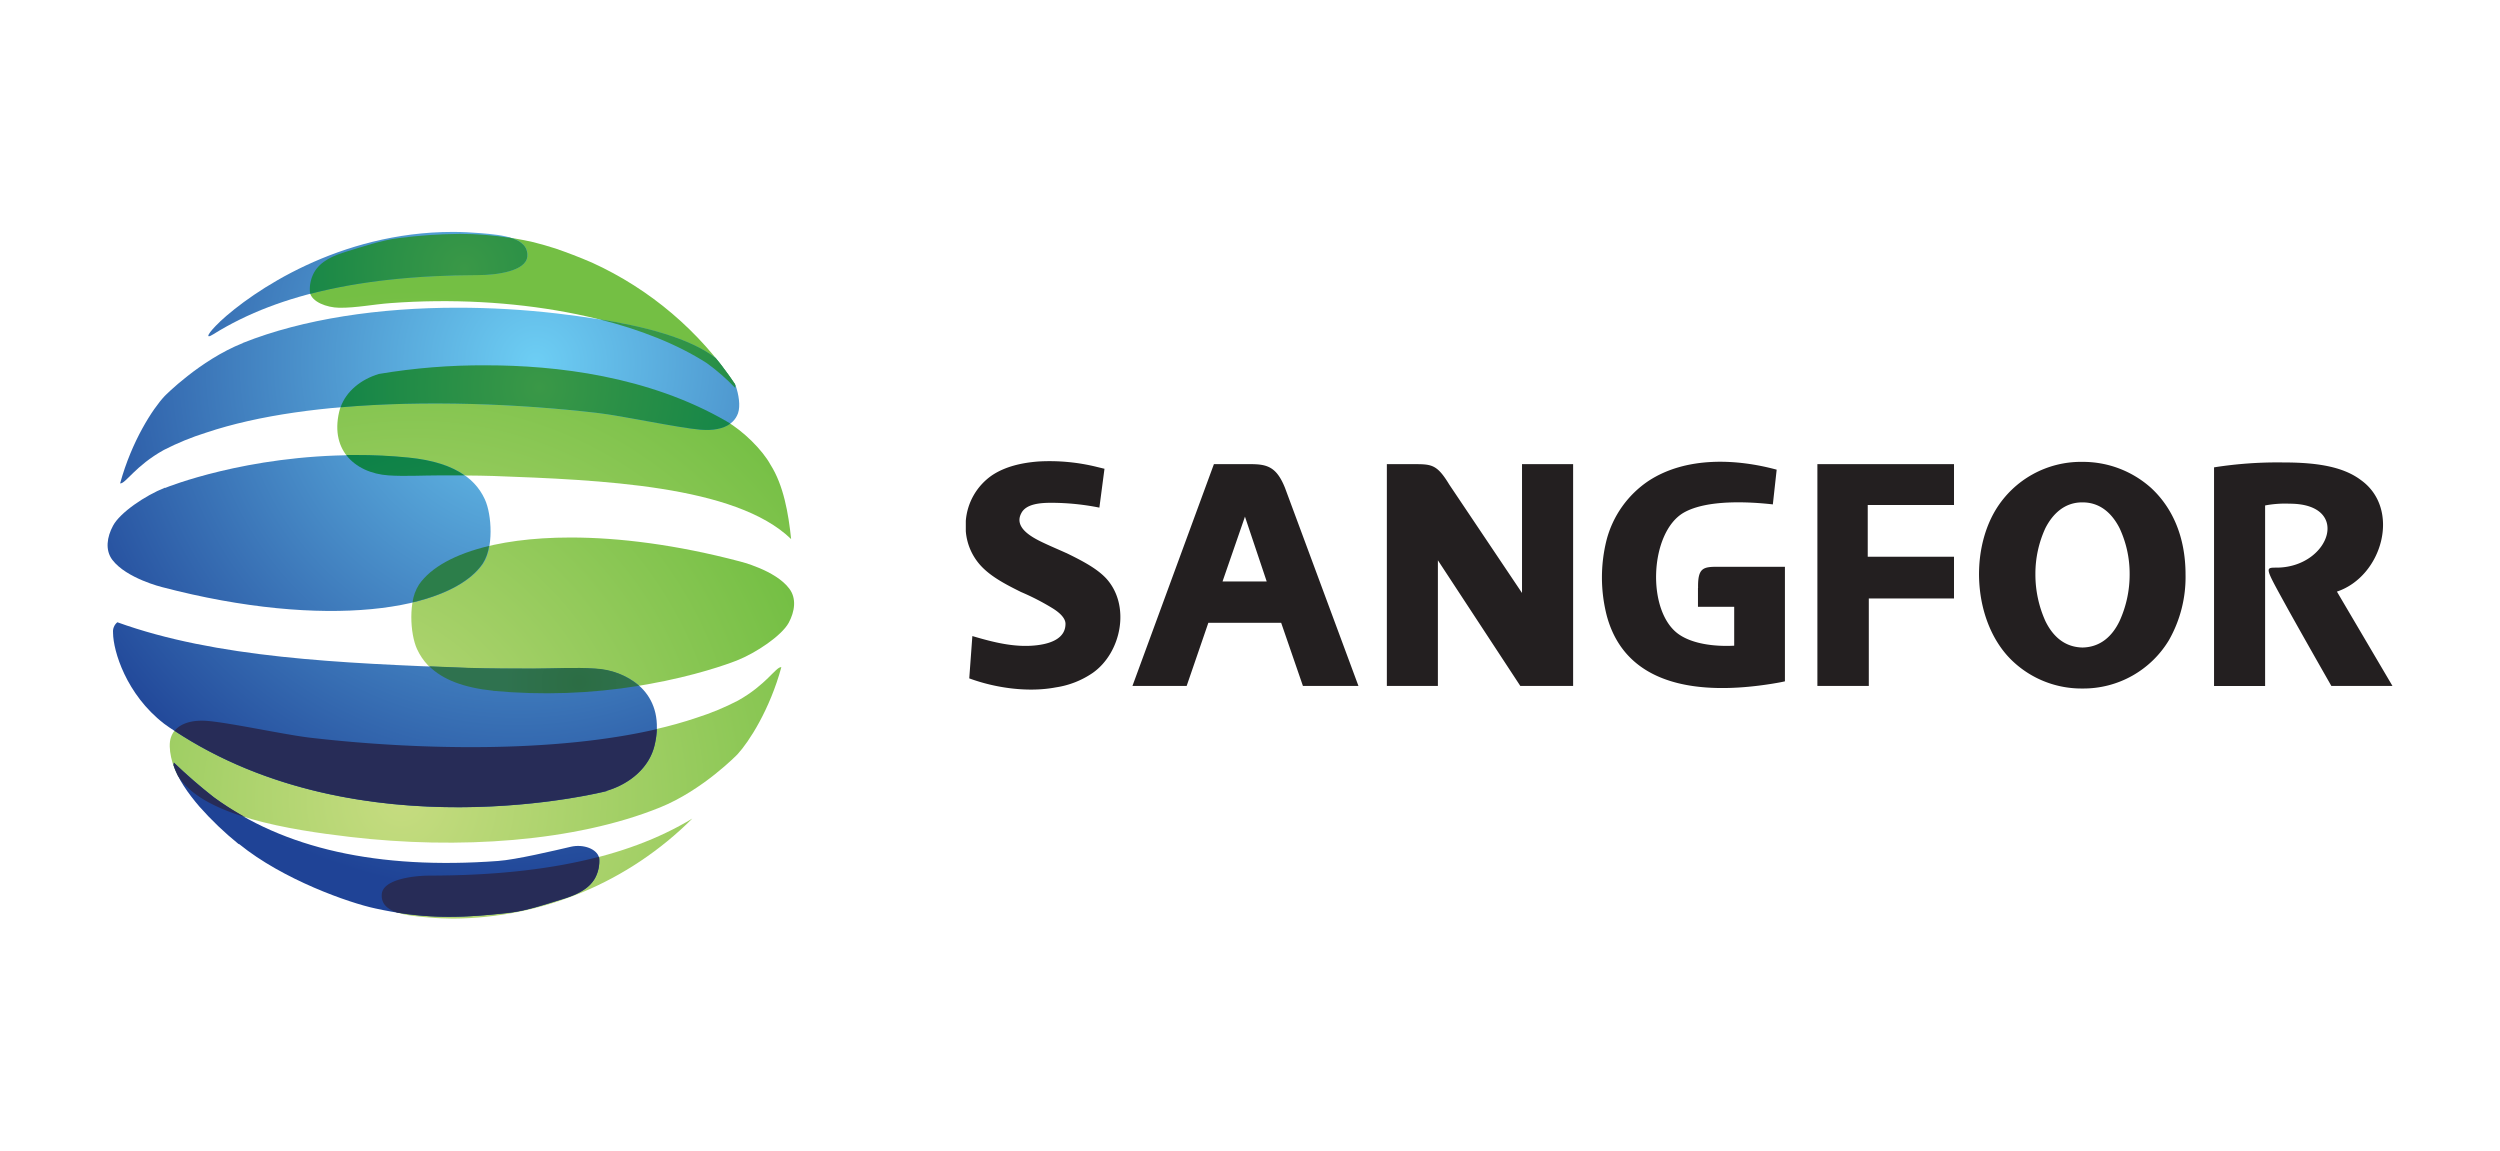 <svg xmlns="http://www.w3.org/2000/svg" xmlns:xlink="http://www.w3.org/1999/xlink" id="bdbecebc-eea4-4ce3-9443-ae02207c311f" data-name="Layer 1" viewBox="0 0 724.5 333.43"><defs><style>.a72a166c-2fb5-4974-a1c7-1b34dead22bb{fill:none;}.b1d0c8d8-d1cb-47c7-b7fe-63c6aa8477a2{fill:#231f20;}.fde6c8bf-2318-4da6-9b45-e26df6a9dc39{clip-path:url(#bdc2b9f0-02b5-475e-967f-e1b1a0faf6e1);}.b00c2068-2ede-482c-8b6e-967aa7c6df0e{fill:url(#e91b0b7a-c2fd-4491-bc47-4b8c88c9691c);}.fab20704-4aab-4f02-85f8-83f6e3b9592b{clip-path:url(#af796287-e896-4bd9-909e-2a5e7c2d9248);}.a48a1130-6d3e-498e-aef1-9a6eb942e970{fill:url(#b64717cb-e4d2-4935-9678-889528e73d30);}.bee141ee-7147-47ec-9f5c-2b9537ce261b{clip-path:url(#a8749e97-02a7-4cec-b400-6825514f88a0);}.faae88e2-582a-4910-8675-75a48e9a2011{fill:url(#e30ad8ba-7f7e-4003-ab88-378d0bcaca1b);}.be78e94a-ebe2-4f68-887e-c77b40a30944{clip-path:url(#f78594d2-d175-49c8-8d52-cd4e98a56d68);}.aab7f28e-78ef-4df0-b0a4-7c1d47652271{fill:url(#a07240ac-6083-47c0-94ba-366a80fd7e19);}.bffbe76a-35a1-413e-980a-c49e3e5c053a{clip-path:url(#bc70cfc1-2db0-4166-956d-20a54c44db8e);}.b9861726-979e-4354-b175-1cdc191f6810{fill:url(#fb3363ee-64b4-4299-b866-bf708be13f74);}.a0af6f0b-e750-4765-97c9-6732f472fbe0{clip-path:url(#f40b85ff-394c-4dc7-a363-ac89f23ec44f);}.b3624667-74ea-4ce3-bf17-b9274f9c09ee{fill:url(#ea898243-4d89-47f4-846c-155341470b22);}.f72230ac-08bb-4d05-a039-90cee9e3bda0{clip-path:url(#aa00ce66-1d6b-4c1a-bd30-1f8a8736d19a);}.b0b1356a-bded-40e2-bdfb-67e2b445ae92{fill:url(#b6ed2173-e25f-4a8a-908d-3dced58511d0);}.e082c934-719a-4b49-8cbb-a1be129cc929{clip-path:url(#b9ddbf9c-ee54-43e8-b34f-13e93f1578f6);}.ee4e5116-0d77-48c7-8c26-e8d81ae7750a{fill:url(#ff291969-b003-4914-a926-390018414d7d);}.bbf31ed8-e9b1-4b3a-99a3-e54eb6335da3{clip-path:url(#e79ce8e8-e063-416c-9afa-82097cba4bbd);}.bdbfb050-42e3-4732-9ece-c6c4beea20de{fill:url(#b7f9773a-0fa0-474a-8ea8-edba76bca0f6);}.a25656fe-8bd2-4871-9a14-4dc9638e0e9f{clip-path:url(#a6f430fe-caf6-42c9-ba3b-e1185ab1721c);}.aa82e992-9527-4712-bdb3-59180abae40d{fill:url(#b33c5432-907f-479c-9c20-79ba0cd07a0d);}.b1059d46-c949-4876-b2f8-2f1b1a12bd6e{clip-path:url(#fe3dfdd8-1174-4f62-8b87-4dc8337c5ebe);}.abac2558-b354-497a-8f9e-b43dad465495{fill:url(#f4ad385c-d896-4aab-8b84-2125574c2181);}.b71ce475-2dc6-4833-8f78-0d0d978f24eb{clip-path:url(#b3273f71-dd76-42e9-ae2e-cb6f4af7462b);}.fcb20207-889c-4e30-96d8-ae3b22fa1f42{fill:url(#ee2003ac-02d7-4be0-9a7c-a578416cb36f);}.ed05b689-f42c-42cf-a7e0-841cc6be8ea3{clip-path:url(#b6fae2d0-1963-4b7d-af76-1027f3db3a9f);}.bb30df3b-5839-4574-a591-31be9a735e2f{fill:url(#afd29d33-3dd8-4aaf-b0a6-8a9877b257e6);}.bc0f1629-87f4-496e-bb6b-954bc92efb88{clip-path:url(#a7e95b17-8126-4f69-8f7e-188aa9c2b6be);}.f2b2e215-9b75-4a36-b3fd-d1378da0172a{fill:url(#a1bb41b0-1453-4860-8693-3f897bfd9198);}.b727b82a-70f6-4447-b31d-414ac29f55a2,.e35be42a-7ec0-4bb8-87b2-02a0ba79a95b{fill:#272c57;}.ac338fb9-dbaa-4fdf-bbc2-c4b65bd793e4{clip-path:url(#a8557e91-dedb-4d37-932d-2828294cd14b);}.f46d7146-16f7-4d5e-bec9-dbc39a12ce51{fill:url(#be5204a0-e99c-47bf-aa3b-a9b5c2c2bba0);}.e241a5e3-3e3f-46fb-b33b-e5a4302d9388{clip-path:url(#a52581a1-adb9-491d-8875-8061cf20f094);}.ed06387b-604d-4b26-8edf-9c88c9ca0a4e{fill:url(#a782d760-8459-452d-b5a3-014129040584);}.b727b82a-70f6-4447-b31d-414ac29f55a2{fill-rule:evenodd;}</style><clipPath id="bdc2b9f0-02b5-475e-967f-e1b1a0faf6e1"><path class="a72a166c-2fb5-4974-a1c7-1b34dead22bb" d="M213.93,203a76,76,0,0,1-12.05,5c-30.4,10.32-76.36,9.86-111.95,5.74-7.1-.82-23.11-4.3-29.73-4.86-5-.44-9.32.91-10.65,4.76-1.09,3.08.51,8.63,2,11.19,7.12,11.75,32.81,15.7,49.85,17.7,31.4,3.7,65.13,1.46,89.86-8.53,12.41-5,22.46-15.4,22.46-15.4,3.35-3.62,9.39-13,12.72-25.27a.1.1,0,0,0-.07,0c-1.57,0-4.35,5.14-12.47,9.68"></path></clipPath><radialGradient id="e91b0b7a-c2fd-4491-bc47-4b8c88c9691c" cx="6302" cy="175.48" r="5.78" gradientTransform="matrix(29.27, 0, 0, -29.61, -184342.75, 5427.79)" gradientUnits="userSpaceOnUse"><stop offset="0" stop-color="#c6dc80"></stop><stop offset="0.86" stop-color="#74bf44"></stop><stop offset="1" stop-color="#74bf44"></stop></radialGradient><clipPath id="af796287-e896-4bd9-909e-2a5e7c2d9248"><path class="a72a166c-2fb5-4974-a1c7-1b34dead22bb" d="M109.8,108.37c-5.66,1.72-10.27,5.67-11.52,11-2.69,11.6,5.21,17.79,14.3,18.41,4.77.32,9.82,0,14.8,0,5.17,0,10.46,0,15.67.16,30.6,1.13,70.15,2.66,86.22,18.29-.78-7.49-2.2-15.62-6-21.59-2.35-4.29-7.88-9.73-12.69-12.51-22.69-13.15-49.47-16.25-69.69-16.25a180.79,180.79,0,0,0-31.11,2.5"></path></clipPath><radialGradient id="b64717cb-e4d2-4935-9678-889528e73d30" cx="6303.36" cy="175.46" r="5.77" gradientTransform="matrix(29.45, 0, 0, -29.51, -185513.7, 5408.29)" xlink:href="#e91b0b7a-c2fd-4491-bc47-4b8c88c9691c"></radialGradient><clipPath id="a8749e97-02a7-4cec-b400-6825514f88a0"><path class="a72a166c-2fb5-4974-a1c7-1b34dead22bb" d="M115.58,69c-4.84.56-10.81,2.59-15,3.86C96.73,74,92.88,75.62,91,79a10.29,10.29,0,0,0-1.18,5.77c.54,2.72,4.84,4.36,8.49,4.42,4.89.06,9.89-1,15-1.36,34.78-2.57,70.35,3.84,91.54,17.41a60.33,60.33,0,0,1,8.24,7.19,1.92,1.92,0,0,0-.07-1.09,99.52,99.52,0,0,0-41.45-35.23c-3.81-1.65-7.42-3-10.48-4.06-2.15-.69-4.31-1.31-6.51-1.87a96.8,96.8,0,0,0-21.29-2.4A147.89,147.89,0,0,0,115.58,69"></path></clipPath><radialGradient id="e30ad8ba-7f7e-4003-ab88-378d0bcaca1b" cx="6303.35" cy="175.46" r="5.77" gradientTransform="matrix(29.45, 0, 0, -29.51, -185511.62, 5408.12)" xlink:href="#e91b0b7a-c2fd-4491-bc47-4b8c88c9691c"></radialGradient><clipPath id="f78594d2-d175-49c8-8d52-cd4e98a56d68"><path class="a72a166c-2fb5-4974-a1c7-1b34dead22bb" d="M124.72,253.75c-5.13,0-13.76,1.14-14.08,5.4-.42,5.5,7.23,6.2,13.49,6.73,2.42.22,4.81.31,7.16.34a99,99,0,0,0,69.34-29c-19.59,11.88-45.29,16.48-75.91,16.57"></path></clipPath><radialGradient id="a07240ac-6083-47c0-94ba-366a80fd7e19" cx="6303.35" cy="175.46" r="5.77" gradientTransform="matrix(29.45, 0, 0, -29.51, -185507.8, 5408.09)" xlink:href="#e91b0b7a-c2fd-4491-bc47-4b8c88c9691c"></radialGradient><clipPath id="bc70cfc1-2db0-4166-956d-20a54c44db8e"><path class="a72a166c-2fb5-4974-a1c7-1b34dead22bb" d="M121.42,169.42c-3.1,4.46-2.63,14.21-.56,18.69,3.21,7,10.36,10.89,22,12.09,39.48,3.81,70-8.53,70.66-8.78,5.62-2.22,13-7.2,15.05-10.94,1.76-3.28,2.32-7.07.16-9.9-4-5.37-14.36-7.89-14.36-7.89-18.3-4.82-34.94-6.92-49-6.92-22.34,0-38.21,5.31-43.95,13.65"></path></clipPath><radialGradient id="fb3363ee-64b4-4299-b866-bf708be13f74" cx="6743.01" cy="183.81" r="5.78" gradientTransform="matrix(-29.56, 0, 0, 29.45, 199417.84, -5180.97)" xlink:href="#e91b0b7a-c2fd-4491-bc47-4b8c88c9691c"></radialGradient><clipPath id="f40b85ff-394c-4dc7-a363-ac89f23ec44f"><path class="a72a166c-2fb5-4974-a1c7-1b34dead22bb" d="M47.76,141.35c-5.63,2.23-13,7.21-15,11-1.77,3.27-2.34,7.07-.2,9.9,4.08,5.37,14.39,7.89,14.39,7.89,47.35,12.43,83.57,6.84,93-6.73,3.1-4.46,2.63-14.22.56-18.7-3.2-7-10.37-10.88-22-12.06-5.3-.51-10.44-.74-15.35-.74-31.77,0-54.73,9.25-55.29,9.49"></path></clipPath><radialGradient id="ea898243-4d89-47f4-846c-155341470b22" cx="6282.43" cy="178.95" r="5.77" gradientTransform="matrix(26.71, 0, 0, -26.61, -167649.04, 4866.11)" gradientUnits="userSpaceOnUse"><stop offset="0" stop-color="#6dcef4"></stop><stop offset="1" stop-color="#1f4396"></stop></radialGradient><clipPath id="aa00ce66-1d6b-4c1a-bd30-1f8a8736d19a"><path class="a72a166c-2fb5-4974-a1c7-1b34dead22bb" d="M70.4,99.41c-12.55,5-22.69,15.38-22.69,15.38-3.42,3.63-9.53,13-12.9,25.3,1.57.16,4.35-5.08,12.69-9.7a77.8,77.8,0,0,1,12.2-5C90.47,115.06,137,115.53,173,119.66c7.18.81,23.38,4.32,30.06,4.87,5.08.43,9.46-.93,10.82-4.78.74-2.14.21-5.42-.72-8.1q-2.69-4.05-5.72-7.81c-10.38-8.15-31.41-11.24-46.08-13a250.32,250.32,0,0,0-28.74-1.67c-22.6,0-44.66,3.2-62.26,10.22"></path></clipPath><radialGradient id="b6ed2173-e25f-4a8a-908d-3dced58511d0" cx="6281.81" cy="178.94" r="5.78" gradientTransform="matrix(26.64, 0, 0, -26.69, -167191.86, 4880.91)" xlink:href="#ea898243-4d89-47f4-846c-155341470b22"></radialGradient><clipPath id="b9ddbf9c-ee54-43e8-b34f-13e93f1578f6"><path class="a72a166c-2fb5-4974-a1c7-1b34dead22bb" d="M63.74,93.24c-3.45,3.25-4.53,5.27-1.92,3.63C81.56,84.54,107.6,79.79,138.73,79.7c5.15,0,13.77-1.13,14.1-5.39.42-5.49-7.24-6.21-13.5-6.74-2.74-.23-5.44-.36-8.1-.36-33,0-58.09,17.25-67.49,26"></path></clipPath><radialGradient id="ff291969-b003-4914-a926-390018414d7d" cx="6281.8" cy="178.95" r="5.77" gradientTransform="matrix(26.64, 0, 0, -26.69, -167182.31, 4880.86)" xlink:href="#ea898243-4d89-47f4-846c-155341470b22"></radialGradient><clipPath id="e79ce8e8-e063-416c-9afa-82097cba4bbd"><path class="a72a166c-2fb5-4974-a1c7-1b34dead22bb" d="M32.76,183.42c.05,5.23,3.8,17.81,14.78,26.3.94.71,1.93,1.37,2.91,2,54.17,35.87,125.34,17.55,125.34,17.55v-.08c6.85-2.07,12.43-6.83,13.92-13.24,3.29-14-6.28-21.41-17.27-22.16-5.77-.39-11.87,0-17.89,0-6.26,0-12.65,0-18.94-.2-37.21-1.4-73-2.93-101.6-13.26a3.43,3.43,0,0,0-1.24,3.11"></path></clipPath><radialGradient id="b7f9773a-0fa0-474a-8ea8-edba76bca0f6" cx="6282.28" cy="178.96" r="5.77" gradientTransform="matrix(26.69, 0, 0, -26.63, -167522.84, 4870.36)" xlink:href="#ea898243-4d89-47f4-846c-155341470b22"></radialGradient><clipPath id="a6f430fe-caf6-42c9-ba3b-e1185ab1721c"><path class="a72a166c-2fb5-4974-a1c7-1b34dead22bb" d="M50.35,221.64l-.16-.15c1.28,4.14,4.33,8.46,7.62,12.28a94.8,94.8,0,0,0,11.29,10.8l.26.08c12.59,10.25,31.76,17,39.46,18.63,12.75,2.77,22.83,3.13,39.05,1.19,4.87-.58,10.8-2.6,15-3.86,3.87-1.18,7.72-2.79,9.58-6.14a10.28,10.28,0,0,0,1.2-5.78c-.56-2.71-4.62-4.12-8.18-3.31-4.76,1.11-16,3.77-21.13,4.13Q92.17,253.37,62,231.08A149.37,149.37,0,0,1,50.39,221a1.26,1.26,0,0,0,0,.62"></path></clipPath><radialGradient id="b33c5432-907f-479c-9c20-79ba0cd07a0d" cx="6281.83" cy="178.98" r="5.79" gradientTransform="matrix(26.64, 0, 0, -26.69, -167199.41, 4881.54)" xlink:href="#ea898243-4d89-47f4-846c-155341470b22"></radialGradient><clipPath id="fe3dfdd8-1174-4f62-8b87-4dc8337c5ebe"><path class="a72a166c-2fb5-4974-a1c7-1b34dead22bb" d="M100.34,131.87c2.74,3.59,7.31,5.56,12.24,5.9,4.77.32,9.82,0,14.8,0h7.29c-3.88-2.76-9.25-4.46-16.27-5.17a147.45,147.45,0,0,0-15.32-.74h-2.74"></path></clipPath><radialGradient id="f4ad385c-d896-4aab-8b84-2125574c2181" cx="6201.65" cy="174.13" r="5.75" gradientTransform="matrix(20.13, 0, 0, -20.17, -124702.31, 3727.68)" gradientUnits="userSpaceOnUse"><stop offset="0" stop-color="#3a9847"></stop><stop offset="1" stop-color="#007b48"></stop></radialGradient><clipPath id="b3273f71-dd76-42e9-ae2e-cb6f4af7462b"><path class="a72a166c-2fb5-4974-a1c7-1b34dead22bb" d="M109.8,108.37c-5.18,1.56-9.47,5-11.11,9.67,24.54-2.13,51.55-1,74.35,1.62,7.18.81,23.38,4.32,30.06,4.87,3.42.28,6.49-.24,8.57-1.76-.37-.23-.72-.45-1.07-.65-22.69-13.15-49.47-16.25-69.69-16.25a180.79,180.79,0,0,0-31.11,2.5"></path></clipPath><radialGradient id="ee2003ac-02d7-4be0-9a7c-a578416cb36f" cx="6105.93" cy="178.02" r="5.77" gradientTransform="matrix(15.46, 0, 0, -15.49, -94241.98, 2869.84)" xlink:href="#f4ad385c-d896-4aab-8b84-2125574c2181"></radialGradient><clipPath id="b6fae2d0-1963-4b7d-af76-1027f3db3a9f"><path class="a72a166c-2fb5-4974-a1c7-1b34dead22bb" d="M204.82,105.22a60.33,60.33,0,0,1,8.24,7.19,2.15,2.15,0,0,0-.05-1.08c-.15-.23-.31-.44-.45-.65L211.41,109c-.24-.3-.46-.62-.69-.93-.49-.68-1-1.34-1.47-2-.2-.25-.4-.51-.57-.75l-1.24-1.53c-7.74-6-21.43-9.33-34-11.31,12.09,3,22.88,7.29,31.34,12.72"></path></clipPath><radialGradient id="afd29d33-3dd8-4aaf-b0a6-8a9877b257e6" cx="6074.84" cy="179" r="5.77" gradientTransform="matrix(14.34, 0, 0, -14.37, -86927.08, 2665.01)" xlink:href="#f4ad385c-d896-4aab-8b84-2125574c2181"></radialGradient><clipPath id="a7e95b17-8126-4f69-8f7e-188aa9c2b6be"><path class="a72a166c-2fb5-4974-a1c7-1b34dead22bb" d="M115.58,69c-4.84.56-10.81,2.59-15,3.86C96.73,74,92.88,75.62,91,79a10.29,10.29,0,0,0-1.18,5.77,1,1,0,0,0,.11.38c14.38-3.75,30.74-5.38,48.78-5.43,5.15,0,13.77-1.13,14.1-5.39.23-2.85-1.74-4.42-4.55-5.33a92.1,92.1,0,0,0-15.06-1.22A147.27,147.27,0,0,0,115.58,69"></path></clipPath><radialGradient id="a1bb41b0-1453-4860-8693-3f897bfd9198" cx="6059.39" cy="179.9" r="5.76" gradientTransform="matrix(13.89, 0, 0, -13.92, -84030.78, 2582.19)" xlink:href="#f4ad385c-d896-4aab-8b84-2125574c2181"></radialGradient><clipPath id="a8557e91-dedb-4d37-932d-2828294cd14b"><path class="a72a166c-2fb5-4974-a1c7-1b34dead22bb" d="M121.42,169.42a12.74,12.74,0,0,0-1.87,5.14c9.86-2.34,16.89-6.23,20.31-11.2a12.73,12.73,0,0,0,1.87-5.15c-9.84,2.34-16.89,6.23-20.31,11.21"></path></clipPath><radialGradient id="be5204a0-e99c-47bf-aa3b-a9b5c2c2bba0" cx="2686.64" cy="138.53" r="5.77" gradientTransform="matrix(1.69, 0, 0, -1.69, -4399.83, 400.45)" gradientUnits="userSpaceOnUse"><stop offset="0" stop-color="#2c7e4a"></stop><stop offset="1" stop-color="#2c7e4a"></stop></radialGradient><clipPath id="a52581a1-adb9-491d-8875-8061cf20f094"><path class="a72a166c-2fb5-4974-a1c7-1b34dead22bb" d="M142.87,200.2a167,167,0,0,0,42.36-1.46,21.21,21.21,0,0,0-12.8-5c-5.77-.39-11.87,0-17.89,0-6.26,0-12.65,0-18.94-.2-3.75-.15-7.5-.28-11.21-.44,3.94,3.87,10,6.19,18.48,7.07"></path></clipPath><radialGradient id="a782d760-8459-452d-b5a3-014129040584" cx="4806.81" cy="154.54" r="5.77" gradientTransform="matrix(3.76, 0, 0, -3.76, -17905.83, 778.79)" gradientUnits="userSpaceOnUse"><stop offset="0" stop-color="#2c6d44"></stop><stop offset="1" stop-color="#2f724f"></stop></radialGradient></defs><title>Sangfor_logo</title><path class="b1d0c8d8-d1cb-47c7-b7fe-63c6aa8477a2" d="M362.47,134.51H351.79l-23.61,64.28h15.71l6.29-18.31h21.1l6.31,18.31h16.09l-21.3-57.44c-2.4-5.93-5-6.84-9.91-6.84m-8.18,34,6.4-18.5.09-.31,6.31,18.81Zm86.79,3.33L420,140.43c-3.6-5.92-5.11-5.92-10.51-5.92h-7.58v64.28h14.79V162.37l23.89,36.42h15.3V134.51H441.08Zm-132-11.57H309c-2-.91-4.12-1.8-6.11-2.73-3.2-1.49-9.3-4.4-6.91-8.83,1.4-2.73,5.6-3,8.71-3a71.49,71.49,0,0,1,13.91,1.4l1.48-11.26-2.1-.51a57.06,57.06,0,0,0-17.09-1.6c-5,.39-9.6,1.51-13.29,3.93a17.69,17.69,0,0,0-7.71,13.28v3a16.71,16.71,0,0,0,5.3,10.95c2.89,2.72,6.81,4.73,10.69,6.66a69.44,69.44,0,0,1,9,4.62c2.31,1.4,3.9,3,3.9,4.61,0,4.13-4.09,5.64-7.89,6.15-6.5.89-13-.81-19.1-2.61l-.9,12.26c7.61,2.81,17.1,4.14,25.1,2.61A25.5,25.5,0,0,0,316.68,195c8.31-5.84,11.09-19.62,3.8-27.47-2.59-2.71-6.39-4.8-11.39-7.23m294.46-26.45h-.08a28.9,28.9,0,0,0-25.1,13.87c-7.91,13.09-6.11,33.81,5.19,44.15a29,29,0,0,0,19.91,7.66h.08a28.91,28.91,0,0,0,25-14,36.93,36.93,0,0,0,4.82-19c0-11.24-4-19.61-10-25.14a29.55,29.55,0,0,0-19.81-7.54M614.24,180c-2.08,4.33-5.48,7.53-10.69,7.65h-.08c-5.22-.12-8.6-3.32-10.71-7.65a32.82,32.82,0,0,1-2.9-13.6,31.52,31.52,0,0,1,2.9-13.36c2.11-4.13,5.49-7.34,10.39-7.45h.4c5.11,0,8.53,3.22,10.69,7.45a31.12,31.12,0,0,1,2.93,13.36,32.4,32.4,0,0,1-2.93,13.6m63-8.55c13.2-4.43,18.6-23.94,7-32.29-4.91-3.72-12.1-5.14-22.4-5.14a117.71,117.71,0,0,0-20.21,1.42v63.37h14.8V146.48a31.16,31.16,0,0,1,7.11-.51c17.89,0,11.8,18-3.19,18.52-4.11.1-4.41-.91,2.88,12.36,4.1,7.35,8.21,14.59,12.4,21.94h17.71ZM526.68,198.79h14.9V173.43h24.69V161.35h-25v-15h25V134.51H526.68Zm-34.61-28.37v5.43h10.5v11.27c-6,.31-12-.6-15.8-3.13-9.8-6.43-8.8-29.87,1.31-35.5,6.69-3.72,18.59-3.11,25.69-2.32l1.11-10.06c-11.8-3.2-26.31-3.82-37.11,3.24a29.64,29.64,0,0,0-12.2,17.19,44.61,44.61,0,0,0,.1,22c5.6,20.53,27,22.95,47.8,19.62,1.21-.2,2.52-.41,3.8-.71v-33.2H498c-4.4,0-6,.22-5.9,6.15"></path><g class="fde6c8bf-2318-4da6-9b45-e26df6a9dc39"><rect class="b00c2068-2ede-482c-8b6e-967aa7c6df0e" x="48.46" y="193.36" width="178.01" height="52.92"></rect></g><g class="fab20704-4aab-4f02-85f8-83f6e3b9592b"><rect class="a48a1130-6d3e-498e-aef1-9a6eb942e970" x="95.59" y="105.87" width="133.68" height="50.35"></rect></g><g class="bee141ee-7147-47ec-9f5c-2b9537ce261b"><rect class="faae88e2-582a-4910-8675-75a48e9a2011" x="89.48" y="67.76" width="123.67" height="44.65"></rect></g><g class="be78e94a-ebe2-4f68-887e-c77b40a30944"><rect class="aab7f28e-78ef-4df0-b0a4-7c1d47652271" x="110.22" y="237.18" width="90.41" height="29.04"></rect></g><g class="bffbe76a-35a1-413e-980a-c49e3e5c053a"><rect class="b9861726-979e-4354-b175-1cdc191f6810" x="118.32" y="155.77" width="112.57" height="48.25"></rect></g><g class="a0af6f0b-e750-4765-97c9-6732f472fbe0"><rect class="b3624667-74ea-4ce3-bf17-b9274f9c09ee" x="30.38" y="131.86" width="112.58" height="50.66"></rect></g><g class="f72230ac-08bb-4d05-a039-90cee9e3bda0"><rect class="b0b1356a-bded-40e2-bdfb-67e2b445ae92" x="34.81" y="89.19" width="179.86" height="51.06"></rect></g><g class="e082c934-719a-4b49-8cbb-a1be129cc929"><rect class="ee4e5116-0d77-48c7-8c26-e8d81ae7750a" x="59.21" y="67.21" width="94.03" height="31.3"></rect></g><g class="bbf31ed8-e9b1-4b3a-99a3-e54eb6335da3"><rect class="bdbfb050-42e3-4732-9ece-c6c4beea20de" x="32.75" y="180.31" width="160.24" height="67.26"></rect></g><g class="a25656fe-8bd2-4871-9a14-4dc9638e0e9f"><rect class="aa82e992-9527-4712-bdb3-59180abae40d" x="50.19" y="221.02" width="123.78" height="45.39"></rect></g><g class="b1059d46-c949-4876-b2f8-2f1b1a12bd6e"><rect class="abac2558-b354-497a-8f9e-b43dad465495" x="100.34" y="131.86" width="34.33" height="6.23"></rect></g><g class="b71ce475-2dc6-4833-8f78-0d0d978f24eb"><rect class="fcb20207-889c-4e30-96d8-ae3b22fa1f42" x="98.69" y="105.87" width="112.99" height="18.94"></rect></g><g class="ed05b689-f42c-42cf-a7e0-841cc6be8ea3"><rect class="bb30df3b-5839-4574-a591-31be9a735e2f" x="173.48" y="92.5" width="39.66" height="19.91"></rect></g><g class="bc0f1629-87f4-496e-bb6b-954bc92efb88"><rect class="f2b2e215-9b75-4a36-b3fd-d1378da0172a" x="89.48" y="67.76" width="63.58" height="17.37"></rect></g><path class="e35be42a-7ec0-4bb8-87b2-02a0ba79a95b" d="M89.92,213.79c-7.09-.82-23.11-4.3-29.72-4.86-4.07-.35-7.67.5-9.61,2.85,54.16,35.75,125.2,17.47,125.2,17.47v-.08c6.85-2,12.43-6.83,13.92-13.24a22.64,22.64,0,0,0,.64-4.63c-29.71,6.91-69.09,6.12-100.42,2.49"></path><path class="e35be42a-7ec0-4bb8-87b2-02a0ba79a95b" d="M110.64,259.13c-.23,2.86,1.73,4.44,4.54,5.35,10,1.62,19.28,1.59,32.69,0,4.86-.56,10.8-2.6,15-3.87,3.86-1.18,7.7-2.79,9.57-6.14a10.46,10.46,0,0,0,1.2-5.78c0-.13-.09-.25-.13-.37-14.38,3.76-30.72,5.39-48.79,5.43-5.13,0-13.76,1.14-14.08,5.38"></path><g class="ac338fb9-dbaa-4fdf-bbc2-c4b65bd793e4"><rect class="f46d7146-16f7-4d5e-bec9-dbc39a12ce51" x="119.55" y="158.21" width="22.18" height="16.34"></rect></g><g class="e241a5e3-3e3f-46fb-b33b-e5a4302d9388"><rect class="ed06387b-604d-4b26-8edf-9c88c9ca0a4e" x="124.39" y="193.13" width="60.84" height="8.62"></rect></g><path class="b727b82a-70f6-4447-b31d-414ac29f55a2" d="M62,231.08A149.37,149.37,0,0,1,50.39,221a1.47,1.47,0,0,0,0,.6l-.16-.13a21.87,21.87,0,0,0,1.38,3.36,0,0,0,0,1,0,0c3.35,5.52,10.78,9.32,19.51,12A84.51,84.51,0,0,1,62,231.08"></path></svg>
